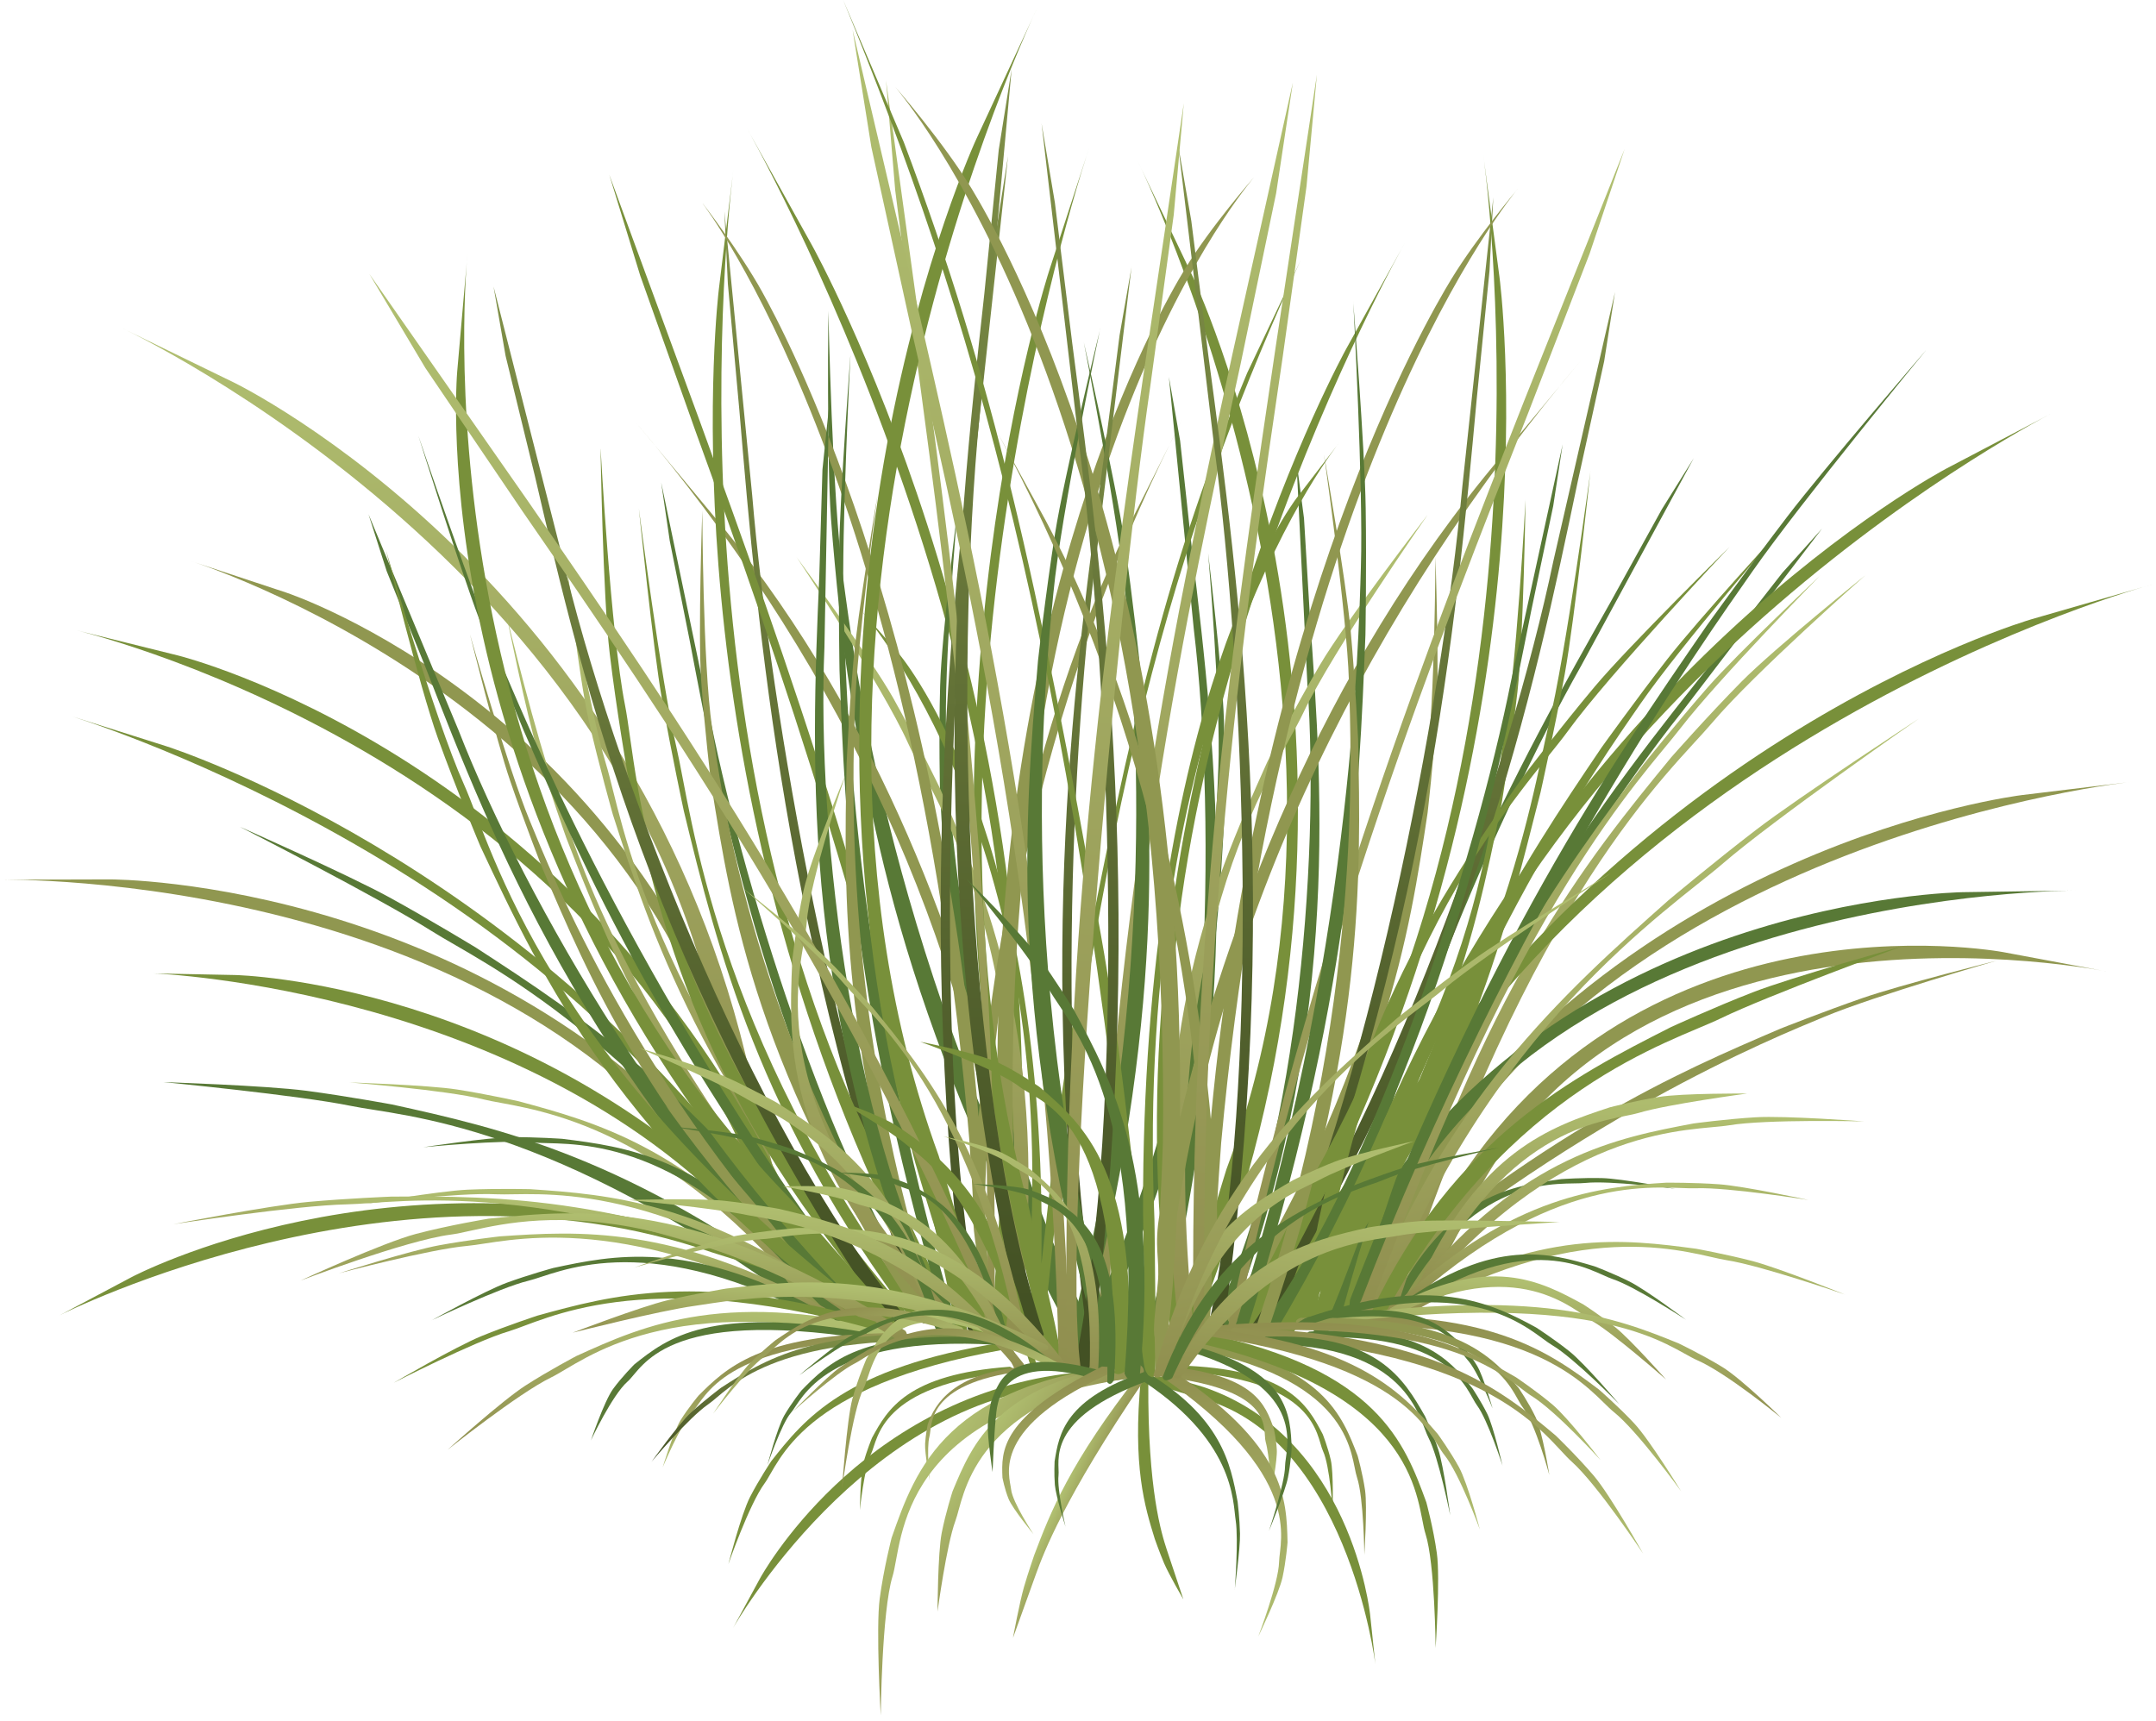
        <svg xmlns:rdf="http://www.w3.org/1999/02/22-rdf-syntax-ns#" xmlns="http://www.w3.org/2000/svg" xmlns:cc="http://creativecommons.org/ns#" xmlns:xlink="http://www.w3.org/1999/xlink" xmlns:dc="http://purl.org/dc/elements/1.1/" x="0px" y="0px" width="501" height="400" viewBox="0 0 501 400" xml:space="preserve">
            <title>Festuca spp. (Fescue)</title>
            <desc xmlns:ian_image_library="https://ian.umces.edu/media-library/">
                <ian_image_library:title>Festuca spp. (Fescue)</ian_image_library:title>
                <ian_image_library:descr>Illustration of Festuca spp. (Fescue)</ian_image_library:descr>
                <ian_image_library:scene>
                    <ian_image_library:contains>fescue, grass, perennial, graminoid, plant, vascular, Magnoliophyta, angiosperm, flowering, Liliopsida, Commelinidae, Cyperales, Poaceae, Festuca, sp.</ian_image_library:contains>
                    <ian_image_library:when>2010-03-01</ian_image_library:when>
                </ian_image_library:scene>
            </desc>
            
 <defs></defs>
 <path d="m274.99 371.74s-2.68-7.973-3.866-11.588c-1.187-3.643-4.433-13.744-4.286-38.747-.269-1.279-1.72-1.146-1.72-1.146-1.987 20.595.905 29.924 3.225 37.428 0 0 1.072 3.056 2.157 5.637 1.1 2.59 4.49 8.42 4.49 8.42z" fill="#78903A"/>
 <linearGradient id="ian_symbols_4884317cf5e7c3346d92b1c46a277387" y2="-1813" gradientUnits="userSpaceOnUse" x2="-1264.5" gradientTransform="matrix(-.3 .332 -.057 -.287 -230.05 249.26)" y1="-1789.3" x1="-1246.2">
  <stop stop-color="#B0BF70" offset="0"/>
  <stop stop-color="#908F4F" offset="1"/>
 </linearGradient>
 <path d="m235.4 380.66s3.673-10.255 5.361-14.891c1.703-4.659 6.478-17.566 24.837-44.553.723-1.547-.539-2.282-.539-2.282-16.617 21.1-21.106 32.955-24.725 42.48 0 0-1.373 3.958-2.38 7.413-1.01 3.46-2.56 11.83-2.56 11.83z" fill="url(#ian_symbols_4884317cf5e7c3346d92b1c46a277387)"/>
 <path d="m334.61 281.56c43.313-76.437 130.04-60.417 130.91-60.261l24.599 4.595c-.841-.146-116.2-23.972-151.08 60.363.034-.007-5.182 9.78-5.182 9.78-7.701 14.582-7.701 14.582-10.234 12.256-2.43-2.2 10.98-26.74 10.98-26.74z" fill="#909750"/>
 <path d="m37.893 251.5s31.459 3.042 43.641 5.534c12.202 2.51 46.327 3.5 104.84 46.595 3.862 1.2 4.117-1.407 4.117-1.407-43.702-33.244-74.558-40.046-99.375-45.513 0 0-10.482-1.939-19.889-3.185-9.398-1.24-33.333-2.02-33.333-2.02z" fill="#587936"/>
 <path d="m166.19 287.71c-75.956-22.358-135.04 8.827-135.63 9.129l-16.718 8.871c.573-.302 78.977-39.924 151.47-14.67-.024.007 9.441 2.964 9.441 2.964 14.053 4.419 14.053 4.419 14.758 2.672.68-1.63-23.32-8.96-23.32-8.96z" fill="#78903A"/>
 <path d="m247.52 319.31c-48.372 6.273-70.648 47.083-70.879 47.483l-6.291 11.584c.217-.394 30.341-53.241 77.739-56.341-.007.014 6.07-.647 6.07-.647 9.038-.95 9.038-.95 8.868-2.452-.14-1.41-15.51.38-15.51.38z" fill="#78903A"/>
 <path d="m279.61 322.36c34.315 11.561 38.71 52.428 38.761 52.831l1.228 11.598c-.047-.396-6.69-53.472-41.229-61.939 0 .011-4.348-1.322-4.348-1.322-6.48-1.953-6.48-1.953-5.904-3.337.53-1.32 11.49 2.17 11.49 2.17z" fill="#78903A"/>
 <path d="m464.08 223.25s-28.228 8.119-40.029 13.029c-11.835 4.924-58.688 23.593-111.15 69.126-3.842 1.956-1.207-1.757-1.207-1.757 47.887-41.379 77.905-54.225 102.04-64.571 0 0 10.126-4.005 19.092-7.118 8.96-3.1 31.26-8.71 31.26-8.71z" fill="#909750"/>
 <path d="m423.39 122.87l-32.597 42.658c-25.915 32.409-62.732 95.027-70.495 139.99-3.489 2.174-3.812-.631-3.812-.631 20.747-75.063 56.687-120.05 82.968-152.9l14.725-18.865 9.21-10.25z" fill="#587936"/>
 <path d="m389.21 276.28s-15.145-1.946-20.781-1.339c-5.622.634-24.694-3.097-42.003 26.597-1.661.556-1.661-.858-1.661-.858 12.595-23.09 26.716-25.05 38.056-26.631 0 0 4.91-.346 9.475-.233 4.56.12 16.91 2.46 16.91 2.46z" fill="#587936"/>
 <linearGradient id="ian_symbols_46b8c3a9360a40446594cc01dec8a028" y2="-440.06" gradientUnits="userSpaceOnUse" x2="-263.55" gradientTransform="matrix(.531 .848 -.848 .531 139.62 765.58)" y1="-542.28" x1="-409.27">
  <stop stop-color="#B0BF70" offset="0"/>
  <stop stop-color="#908F4F" offset="1"/>
 </linearGradient>
 <path d="m433.52 133.65s-25.874 22.789-35.573 34.244c-9.698 11.496-41.996 39.104-73.455 136.47-2.869 4.198-3.016-.675-3.016-.675 22.972-74.151 47.32-103.84 66.888-127.69 0 0 8.451-9.597 16.264-17.519 7.82-7.9 28.89-24.82 28.89-24.82z" fill="url(#ian_symbols_46b8c3a9360a40446594cc01dec8a028)"/>
 <linearGradient id="ian_symbols_3752709ba624bd24f12d7cca14f168ca" y2="427.88" gradientUnits="userSpaceOnUse" x2="-1425.5" gradientTransform="matrix(-.972 .087 .16 1.214 -1298.4 -48.913)" y1="389.5" x1="-1434.4">
  <stop stop-color="#B0BF70" offset="0"/>
  <stop stop-color="#908F4F" offset="1"/>
 </linearGradient>
 <path d="m103.98 336.98s16.447-13.113 24.047-16.813c7.623-3.68 26.922-21.313 81.438-8.126 2.659-.746 1.072-2.004 1.072-2.004-41.328-10.913-60.878-2.015-76.586 5.124 0 0-6.443 3.385-11.923 6.922-5.48 3.54-18.05 14.9-18.05 14.9z" fill="url(#ian_symbols_3752709ba624bd24f12d7cca14f168ca)"/>
 <linearGradient id="ian_symbols_13c15cb6edea47d4659e6e719aa49890" y2="1082.4" gradientUnits="userSpaceOnUse" x2="1568.8" gradientTransform="matrix(.841 -.943 .875 .57 -2168.8 1162.5)" y1="937.82" x1="1734">
  <stop stop-color="#B0BF70" offset="0"/>
  <stop stop-color="#908F4F" offset="1"/>
 </linearGradient>
 <path d="m174.54 250.74c-25.42-115.51-119.31-161.41-120.24-161.86l-26.632-12.959c.899.455 126.42 58.729 141.11 176.73-.031-.034 2.875 14.514 2.875 14.514 4.266 21.622 4.266 21.622 7.488 20.934 3.04-.63-4.61-37.35-4.61-37.35z" fill="url(#ian_symbols_13c15cb6edea47d4659e6e719aa49890)"/>
 <path d="m176.37 259.35c-28.784-94.6-109.1-121.36-109.89-121.63l-22.778-7.535c.77.265 107.93 33.43 128.06 131.54-.031-.023 3.357 11.938 3.357 11.938 4.982 17.763 4.982 17.763 7.586 16.762 2.45-.93-6.34-31.07-6.34-31.07z" fill="#909750"/>
 <path d="m237.04 276.63c6.355-120.82-47.802-218.62-48.341-219.6l-15.389-27.686c.532.946 73.551 128.9 59.43 245.6-.006-.055-1.017 14.992-1.017 14.992-1.516 22.311-1.516 22.311.807 23.605 2.2 1.24 4.51-36.91 4.51-36.91z" fill="#78903A"/>
 <path d="m222.54 118.14s-3.333 37.214-2.648 52.787 2.255 77.302 37.808 146.12c.723 5.04-3.015 1.611-3.015 1.611-32.203-62.798-34.437-102.34-36.241-134.14 0 0-.326-13.348.023-25.159.34-11.81 4.08-41.22 4.08-41.22z" fill="#587936"/>
 <path d="m192.49 72.259s.902 43.624 3.412 61.909c2.482 18.319 11.177 90.853 55.14 172.75 1.309 5.941-2.872 1.818-2.872 1.818-39.88-74.749-46.693-121.24-52.193-158.64 0 0-1.852-15.691-2.876-29.55-1.01-13.86-.61-48.291-.61-48.291z" fill="#587936"/>
 <path d="m286.93 369.46s.898-11.655.217-16.044c-.698-4.392-.034-19.041-23.382-33.616-.488-1.306 2.027-1.244 2.027-1.244 18.129 10.661 20.167 21.683 21.809 30.537 0 0 .465 3.822.546 7.349.07 3.53-1.23 13.01-1.23 13.01z" fill="#587936"/>
 <path d="m312.55 277.65c60.424-104.92 158.63-133.46 159.61-133.75l27.841-8.034c-.949.285-131.23 35.536-182.97 144.5.038-.026-7.314 13.236-7.314 13.236-10.875 19.72-10.875 19.72-13.497 18.563-2.49-1.09 16.33-34.52 16.33-34.52z" fill="#78903A"/>
 <path d="m180.48 272.61c-49.69-97.87-138.19-120.02-139.07-120.25l-25.091-6.226c.851.227 118.4 27.099 159.89 129.33-.034-.021 5.989 12.364 5.989 12.364 8.892 18.414 8.892 18.414 11.367 17.159 2.35-1.17-13.09-32.37-13.09-32.37z" fill="#78903A"/>
 <path d="m177.57 284.53c-55.531-56.446-122.32-57.895-122.99-57.915l-18.923-.373c.644.023 88.424 3.479 139.52 60.769-.027-.007 6.81 7.176 6.81 7.176 10.133 10.689 10.133 10.689 11.601 9.502 1.4-1.11-16.02-19.17-16.02-19.17z" fill="#78903A"/>
 <path d="m178.3 278.78c-58.11-79.4-139.01-105.13-139.81-105.39l-22.924-7.253c.78.261 107.85 32.491 159.43 114.39-.034-.02 7.084 10.008 7.084 10.008 10.54 14.894 10.54 14.894 12.52 14.186 1.88-.67-16.3-25.95-16.3-25.95z" fill="#78903A"/>
 <path d="m324.68 278.31c52.631-82.154 144.25-93.399 145.17-93.518l25.97-3.14c-.875.119-122.55 12.792-166.78 99.602.037-.021-6.345 10.407-6.345 10.407-9.438 15.501-9.438 15.501-11.971 14.151-2.42-1.27 13.95-27.5 13.95-27.5z" fill="#909750"/>
 <path d="m316.94 284.03c45.35-75.104 138.19-76.65 139.1-76.667l26.322-.386c-.889.02-124.4-.146-160.65 80.391.037-.014-5.416 9.546-5.416 9.546-8.047 14.227-8.047 14.227-10.787 12.64-2.59-1.49 11.44-25.52 11.44-25.52z" fill="#587936"/>
 <path d="m175.16 278.82c-58.674-74.484-148.74-74.423-149.63-74.43l-25.53.07c.868.007 120.24-2.302 171.2 77.783-.038-.014 7.121 9.475 7.121 9.475 10.594 14.114 10.594 14.114 12.927 12.477 2.22-1.54-16.09-25.38-16.09-25.38z" fill="#909750"/>
 <linearGradient id="ian_symbols_2fd0147f69cf2ac4cd6ad7cbaaf88ec8" y2="491.91" gradientUnits="userSpaceOnUse" x2="-1422.1" gradientTransform="matrix(-1.271 .281 -.248 1.267 -1306.1 62.641)" y1="413.39" x1="-1410.7">
  <stop stop-color="#B0BF70" offset="0"/>
  <stop stop-color="#908F4F" offset="1"/>
 </linearGradient>
 <path d="m445.78 167.11s-33.64 23.369-45.55 33.691c-11.924 10.343-54.869 38.242-79.404 104.13-3.337 3.49-3.957 1.75-3.957 1.75 17.206-49.755 46.92-76.179 70.808-97.414 0 0 10.472-8.79 20.4-16.403 9.92-7.62 37.7-25.76 37.7-25.76z" fill="url(#ian_symbols_2fd0147f69cf2ac4cd6ad7cbaaf88ec8)"/>
 <linearGradient id="ian_symbols_53d696895bd73e0449923c73ead16233" y2="301.41" gradientUnits="userSpaceOnUse" x2="-1609.7" gradientTransform="matrix(-1 0 0 1 -1243.3 0)" y1="252.23" x1="-1612.3">
  <stop stop-color="#B0BF70" offset="0"/>
  <stop stop-color="#908F4F" offset="1"/>
 </linearGradient>
 <path d="m405.93 254.17s-18.306 2.452-25.054 4.47c-6.735 2.024-30.365 1.994-49.233 40.548-1.967 1.059-2.031-.675-2.031-.675 14.009-31.09 30.903-36.661 44.462-41.142 0 0 5.9-1.532 11.394-2.414 5.48-.89 20.46-.80 20.46-.80z" fill="url(#ian_symbols_53d696895bd73e0449923c73ead16233)"/>
 <linearGradient id="ian_symbols_9555b66122c908740168aabe28156b4a" y2="302.26" gradientUnits="userSpaceOnUse" x2="-1623.3" gradientTransform="matrix(-1 0 0 1 -1243.3 0)" y1="257.86" x1="-1625.6">
  <stop stop-color="#B0BF70" offset="0"/>
  <stop stop-color="#908F4F" offset="1"/>
 </linearGradient>
 <path d="m433.13 260.64s-22.572-.55-31.287.896c-8.722 1.461-36.862-.797-70.285 37.869-2.652.885-2.316-.858-2.316-.858 24.685-29.957 46.625-34.095 64.266-37.425 0 0 7.563-1.031 14.48-1.444 6.9-.41 25.14.96 25.14.96z" fill="url(#ian_symbols_9555b66122c908740168aabe28156b4a)"/>
 <path d="m393.58 106.5l-26.133 48.192c-20.801 36.821-49.985 105.29-55.469 150.66-2.853 2.828-3.164.166-3.164.166 15.6-77.318 44.451-128.43 65.544-165.77l11.809-21.378 7.41-11.87z" fill="#587936"/>
 <linearGradient id="ian_symbols_013de952a5da0b74490211e2d8ff467c" y2="306.84" gradientUnits="userSpaceOnUse" x2="-1591.2" gradientTransform="matrix(-1 0 0 1 -1243.3 0)" y1="345.03" x1="-1589.8">
  <stop stop-color="#B0BF70" offset="0"/>
  <stop stop-color="#908F4F" offset="1"/>
 </linearGradient>
 <path d="m390.62 346.57s-10.072-13.947-15.579-18.362c-5.521-4.392-16.549-22.731-70.31-19.95-2.112-1.079-.251-1.913-.251-1.913 41.091-2.89 55.477 7.915 67.04 16.586 0 0 4.564 3.958 8.221 7.885 3.66 3.92 10.88 15.75 10.88 15.75z" fill="url(#ian_symbols_013de952a5da0b74490211e2d8ff467c)"/>
 <path d="m349.16 340.67s-3.418-10.631-5.928-14.012c-2.516-3.378-5.622-17.319-39.249-15.732-1.085-.83.237-1.44.237-1.44 25.841-1.791 32.542 6.49 37.906 13.154 0 0 2.021 3.021 3.5 6.025 1.45 3.01 3.53 12.01 3.53 12.01z" fill="#587936"/>
 <path d="m317.04 361.47s-.136-13.436-1.712-18.109c-1.584-4.666-.319-21.906-36.842-29.557-.892-1.289.729-1.625.729-1.625 28.262 5.209 32.681 16.824 36.262 26.156 0 0 1.159 4.124 1.735 8.058.55 3.93-.18 15.07-.18 15.07z" fill="#909750"/>
 <path d="m271.62 87.601l5.775 58.515c5.398 45.082 3.896 124.82-14.026 171.61 1.95 4.025 3.768 1.55 3.768 1.55 22.925-82.479 15.406-145.08 9.933-190.79l-2.842-26.064-2.61-14.829z" fill="#587936"/>
 <path d="m250.32 232.36c-3.73 19.411-5.958 40.104-8.315 61.448.017-2.286.038-10.422.038-10.422-.804-94.209-33.166-131.49-33.501-131.87l-9.197-10.523c.326.373 43.854 47.68 40.345 143.99-.031-.048-.021 11.842-.021 11.842-.047 17.631-.047 17.631 1.238 17.061 1.228-.519 1.347-1.543 2.34-11.465 12.47-123.65 33.081-185.08 58.949-241.86l-12.378 26.108c-18.24 43.762-26.95 79.972-39.49 145.69z" fill="#78903A"/>
 <path d="m414.76 122.03s-24.504 28.401-33.511 41.474c-9.034 13.086-45.489 64.287-66.321 140.82-2.632 4.537-2.757-.417-2.757-.417 19.156-69.712 41.792-103.22 59.982-130.16 0 0 7.908-11.039 15.247-20.493 7.34-9.41 27.36-31.22 27.36-31.22z" fill="#78903A"/>
 <path d="m289.8 273.52c32.478-114.03-12.351-208.61-12.784-209.55l-12.754-26.777c.443.912 61.668 124.72 20.727 234.58-.007-.051-4.3 14.148-4.3 14.148-6.417 21.045-6.417 21.045-3.9 22.357 2.38 1.25 13-34.76 13-34.76z" fill="#78903A"/>
 <path d="m354.5 116.05s-2.096 40.219-5.087 56.036c-2.978 15.789-3.547 65.666-58.358 132.31-1.509 4.866.848 3.979.848 3.979 42.318-49.454 50.464-89.405 57.016-121.49 0 0 2.293-13.693 3.696-26.085 1.41-12.42 1.88-44.75 1.88-44.75z" fill="#78903A"/>
 <linearGradient id="ian_symbols_718eab03707b0874558eb9cd16bd435a" y2="311.92" gradientUnits="userSpaceOnUse" x2="1663" gradientTransform="matrix(1 0 0 1 -1456.5 0)" y1="131.06" x1="1672.4">
  <stop stop-color="#B0BF70" offset="0"/>
  <stop stop-color="#908F4F" offset="1"/>
 </linearGradient>
 <path d="m185.09 129.45s19.869 29.839 25.901 43.227c6.016 13.412 32.355 48.823 22.599 137.97 1.38 4.589 2.828 2.144 2.828 2.144 8.617-67.427-6.077-101.74-17.885-129.34 0 0-5.453-11.377-10.95-21.167-5.52-9.78-22.5-32.83-22.5-32.83z" fill="url(#ian_symbols_718eab03707b0874558eb9cd16bd435a)"/>
 <path d="m301.25 106.95l2.57 52.455c2.946 40.585-2.591 110.36-22.354 148.29 1.682 3.876 3.577 2.035 3.577 2.035 26.431-68.397 22.368-124.72 19.384-165.87l-1.41-23.399-1.77-13.5z" fill="#587936"/>
 <path d="m291.32 41.294c-.455.743-57.932 66.134-55.979 220.38.19 5.815.434 10.089.658 14.538 1.282 7.165-.085 9.76.42 14.693.627 6.447 1.01 9.801.647 11.408l-.142 7.006c-.566-.22-1.967-.647-3.283-13.951-.434-4.378-.844-10.841-1.217-18.468-10.19-65.148-39.738-125.71-84.979-179.08l17.119 20.578c38.124 44.97 57.792 99.056 67.206 138.02-1.2-116.98 37.686-184.17 43.563-193.87 5.87-9.705 15.98-21.256 15.98-21.256z" fill="#909750"/>
 <linearGradient id="ian_symbols_3a5ea27e883ac7d4111a91882d230c81" y2="282.42" gradientUnits="userSpaceOnUse" x2="1726.2" gradientTransform="matrix(1 .001 .001 1.051 -1456 14.792)" y1="1.527" x1="1740.9">
  <stop stop-color="#B0BF70" offset="0"/>
  <stop stop-color="#908F4F" offset="1"/>
 </linearGradient>
 <path d="m296.54 44.926l-8.268 39.728c-12.267 56.351-29.036 133.56-30.649 226.68l-2.31 1.394c1.641-95.027 18.647-173.32 31.076-230.44l14.04-63.096-3.89 25.742z" fill="url(#ian_symbols_3a5ea27e883ac7d4111a91882d230c81)"/>
 <path d="m251.82 79.418s8.224 41.796 9.784 59.593c1.594 17.807 8.878 88.214-13.182 171.95.075 5.843 2.92 1.37 2.92 1.37 19.926-76.382 16.356-121.66 13.497-158.09 0 0-1.601-15.223-3.564-28.601-1.96-13.36-9.46-46.222-9.46-46.222z" fill="#587936"/>
 <path d="m280.74 128.6s2.994 35.085 2.374 49.749c-.617 14.68-2.021 72.852-34.034 137.72-.638 4.748 2.723 1.52 2.723 1.52 28.998-59.189 30.995-96.445 32.626-126.42 0 0 .278-12.585-.017-23.714-.31-11.13-3.67-38.86-3.67-38.86z" fill="#587936"/>
 <path d="m333.56 129.31s-.109 33.521-2.019 47.388c-1.905 13.887-8.468 68.986-46.123 128.1-1.064 4.474 2.571 1.665 2.571 1.665 34.169-53.983 39.466-89.194 43.745-117.5 0 0 1.377-11.923 2.069-22.51.68-10.57-.25-37.14-.25-37.14z" fill="#909750"/>
 <linearGradient id="ian_symbols_d8fd52371e8b78c4ade7f5374292918c" y2="50.128" gradientUnits="userSpaceOnUse" x2="-1440" gradientTransform="matrix(-1 0 0 1 -1243.3 0)" y1="306.68" x1="-1431.1">
  <stop stop-color="#435124" offset=".034"/>
  <stop stop-color="#809048" offset="1"/>
 </linearGradient>
 <path d="m168.33 49.135l6.457 65.931c4.296 50.911 19.926 139.64 41.542 189.7-.692 4.714-2.462 2.177-2.462 2.177-31.765-89.266-37.707-159.96-42.057-211.58l-2.672-29.398-.81-16.837z" fill="url(#ian_symbols_d8fd52371e8b78c4ade7f5374292918c)"/>
 <path d="m202.96 275.18c-48.012-107.03-36.048-206.92-35.922-207.92l3.438-28.292c-.115.967-17.647 132.13 35.577 233.75-.013-.055 6.148 13.229 6.148 13.229 9.176 19.699 9.176 19.699 7.633 21.378-1.45 1.59-16.88-32.15-16.88-32.15z" fill="#78903A"/>
 <path d="m148.44 118.09s5.138 40.009 8.756 55.639c3.632 15.613 8.505 65.311 54.947 129.13 1.563 4.795-.258 4.015-.258 4.015-35.675-47.293-45.279-86.726-52.987-118.41 0 0-2.913-13.538-5.056-25.831-2.15-12.32-5.4-44.55-5.4-44.55z" fill="#78903A"/>
 <linearGradient id="ian_symbols_7f3035f05985186431ad3ecb4142d850" y2="303.52" gradientUnits="userSpaceOnUse" x2="1610.6" gradientTransform="matrix(1 0 0 1 -1456.5 0)" y1="145.33" x1="1618.9">
  <stop stop-color="#B0BF70" offset="0"/>
  <stop stop-color="#908F4F" offset="1"/>
 </linearGradient>
 <path d="m117.69 142.98s6.962 28.896 11.584 41.267c4.653 12.388 12.313 46.774 69.01 118.52 1.923 4.094-1.065 2.873-1.065 2.873-43.508-54.008-55.764-85.536-65.619-110.87 0 0-3.758-10.567-6.569-19.849-2.8-9.26-7.34-31.94-7.34-31.94z" fill="url(#ian_symbols_7f3035f05985186431ad3ecb4142d850)"/>
 <path d="m153.65 112.17l10.747 51.621c7.63 40.121 28.343 107.14 51.569 140.5-.278 4.083-2.085 2.638-2.085 2.638-35.289-61.837-45.91-117.51-53.642-158.19l-4.612-23.07-1.98-13.5z" fill="#587936"/>
 <path d="m163.29 47.293c.414.722 48.999 63.445 61.963 217.69.403 5.815.627 10.108.878 14.558-.278 7.227.977 9.764 1.062 14.708.136 6.48-1.085 8.491-.658 10.075 0 0 1 7.393 1.913 7.199.916-.183 1.482.431 1.224-12.934-.088-4.398-.387-10.872-.831-18.516 1.434-65.579 17.6-127.47 46.031-182.89l-10.709 21.341c-23.976 46.699-33.44 101.67-36.757 141.03-10.055-116.97-45.076-182.35-50.325-191.77-5.22-9.408-13.77-20.487-13.77-20.487z" fill="#909750"/>
 <path d="m148.84 64.242l12.859 36.194c18.624 51.292 43.407 122 60.597 209l2.648.58c-17.546-88.788-43.404-160.04-62.292-212.03l-21.073-57.378 7.25 23.63z" fill="#78903A"/>
 <path d="m197.62 82.68s-2.123 40.85-1.594 58.155c.495 17.319 1.78 85.841 25.976 165.99.499 5.653-2.024 1.455-2.024 1.455-21.934-73.114-23.575-117.13-24.898-152.55 0 0-.261-14.816-.082-27.858.19-13.03 2.61-45.19 2.61-45.19z" fill="#587936"/>
 <path d="m203.86 115.37s-4.768 34.831-5.212 49.531c-.447 14.731-3.069 72.998 19.109 140.49.214 4.822-2.343 1.309-2.343 1.309-20.062-61.58-19.299-99.008-18.689-129.09 0 0 .587-12.602 1.563-23.704.97-11.11 5.57-38.54 5.57-38.54z" fill="#909750"/>
 <linearGradient id="ian_symbols_962fe047f0ce1fa4199ec4fa1d66ca6d" y2="66.558" gradientUnits="userSpaceOnUse" x2="-1579.7" gradientTransform="matrix(-1 0 0 1 -1243.3 0)" y1="311.58" x1="-1571.1">
  <stop stop-color="#435124" offset=".034"/>
  <stop stop-color="#809048" offset="1"/>
 </linearGradient>
 <path d="m375.28 67.915l-14.317 62.475c-10.105 48.331-38.656 131.56-71.893 176.98.522 4.612 3.119 2.391 3.119 2.391 50.189-81.798 64.202-148.9 74.45-197.9l6.124-27.872 2.52-16.073z" fill="url(#ian_symbols_962fe047f0ce1fa4199ec4fa1d66ca6d)"/>
 <path d="m317.01 271.38c45.533-115.17 134.39-162 135.27-162.47l25.189-13.222c-.848.465-119 60.014-155.98 177.52.034-.031-5.453 14.47-5.453 14.47-8.108 21.551-8.108 21.551-10.683 20.906-2.46-.60 11.65-37.21 11.65-37.21z" fill="#78903A"/>
 <path d="m401.89 127.14s-27.916 29.496-37.514 42.729c-9.569 13.226-45.506 48.246-58.612 136.01-2.574 4.53-3.442 2.123-3.442 2.123 8.664-66.372 32.478-100.25 51.61-127.48 0 0 8.484-11.228 16.603-20.89 8.13-9.68 31.35-32.49 31.35-32.49z" fill="#78903A"/>
 <linearGradient id="ian_symbols_94f1be22d23d74a459a3c042a5a1a82b" y2="35.98" gradientUnits="userSpaceOnUse" x2="-1474" gradientTransform="matrix(-1 0 0 1 -1243.3 0)" y1="309.47" x1="-1464.5">
  <stop stop-color="#435124" offset=".034"/>
  <stop stop-color="#809048" offset="1"/>
 </linearGradient>
 <path d="m234.26 36.103l-7.515 68.966c-6.49 53.16-9.756 147 .99 201.81-1.685 4.761-2.889 1.885-2.889 1.885-12.503-96.753-3.479-170.56 3.106-224.44l3.544-30.717 2.77-17.5z" fill="url(#ian_symbols_94f1be22d23d74a459a3c042a5a1a82b)"/>
 <path d="m235.46 282.56c-24.772-117.46 8.054-218.76 8.38-219.77l9.335-28.689c-.318.974-45.201 133.74-14.141 246.36.01-.058 3.269 14.563 3.269 14.563 4.887 21.655 4.887 21.655 3.025 23.158-1.77 1.44-9.88-35.62-9.88-35.62z" fill="#78903A"/>
 <path d="m55.778 192.19s32.423 16.552 44.509 24.196c12.1 7.661 48.086 23.45 95.152 89.32 3.687 2.804 4.873.471 4.873.471-34.77-50.179-65.215-69.997-89.706-85.921 0 0-10.469-6.382-20.049-11.649-9.56-5.26-34.773-16.42-34.773-16.42z" fill="#587936"/>
 <linearGradient id="ian_symbols_6b5c4485233937944d67be1061eca50f" y2="304.67" gradientUnits="userSpaceOnUse" x2="1622.4" gradientTransform="matrix(1 0 0 1 -1456.5 0)" y1="134.33" x1="1631.3">
  <stop stop-color="#B0BF70" offset="0"/>
  <stop stop-color="#908F4F" offset="1"/>
 </linearGradient>
 <path d="m131.68 132.07s5.042 32.063 9.149 45.54c4.131 13.497 8.346 52.427 67.61 126.24 1.834 4.395-.536 2.753-.536 2.753-45.611-55.438-56.633-89.727-65.494-117.29 0 0-3.269-11.547-5.579-21.754-2.31-10.2-5.15-35.49-5.15-35.49z" fill="url(#ian_symbols_6b5c4485233937944d67be1061eca50f)"/>
 <linearGradient id="ian_symbols_19b4229612bf5854019f9b96c0ad1911" y2="309.19" gradientUnits="userSpaceOnUse" x2="1667.3" gradientTransform="matrix(1 0 0 1 -1456.5 0)" y1="19.748" x1="1682.5">
  <stop stop-color="#B0BF70" offset="0"/>
  <stop stop-color="#908F4F" offset="1"/>
 </linearGradient>
 <path d="m208.03 44.262l5.022 39.402c7.495 55.914 17.743 132.5 16.281 225.24l1.682 1.339c1.496-94.637-8.901-172.3-16.504-228.97l-8.624-62.581 2.14 25.573z" fill="url(#ian_symbols_19b4229612bf5854019f9b96c0ad1911)"/>
 <linearGradient id="ian_symbols_687e3007756782648920107ad7eb1fdd" y2="61.746" gradientUnits="userSpaceOnUse" x2="-1501.6" gradientTransform="matrix(-1 0 0 1 -1243.3 0)" y1="312.37" x1="-1492.8">
  <stop stop-color="#435124" offset=".034"/>
  <stop stop-color="#809048" offset="1"/>
 </linearGradient>
 <path d="m262.96 61.909l-7.691 63.181c-6.623 48.694-10.133 134.67.475 184.91-1.686 4.374-2.896 1.726-2.896 1.726-12.256-88.672-3.039-156.28 3.693-205.66l3.619-28.133 2.81-16.028z" fill="url(#ian_symbols_687e3007756782648920107ad7eb1fdd)"/>
 <path d="m269.3 279.7c-5.714-109.25 43.033-197.71 43.509-198.59l13.859-25.043c-.485.858-66.209 116.58-53.496 222.12.011-.054.909 13.565.909 13.565 1.373 20.177 1.373 20.177-.712 21.344-1.98 1.11-4.07-33.4-4.07-33.4z" fill="#78903A"/>
 <path d="m97.208 101.24s13.001 38.432 19.865 54.408c6.874 15.993 33.301 79.414 85.976 148.64 2.564 5.154-1.407 1.794-1.407 1.794-47.917-63.181-65.684-103.74-79.994-136.38 0 0-5.687-13.717-10.316-25.875-4.61-12.15-14.122-42.58-14.122-42.58z" fill="#587936"/>
 <path d="m109.24 147.54s8.667 30.612 13.775 42.997c5.117 12.418 24.569 61.797 70.404 110.35 1.998 3.934-1.686 1.893-1.686 1.893-41.653-44.363-54.991-75.772-65.714-101.01 0 0-4.188-10.692-7.464-20.266-3.27-9.55-9.32-33.96-9.32-33.96z" fill="#909750"/>
 <path d="m137.28 334.85s4.964-10.591 8.529-13.725c3.604-3.119 8.203-17.24 55.354-9.946 1.536-.685-.278-1.543-.278-1.543-36.255-6.223-45.777 1.37-53.448 7.451 0 0-2.872 2.852-4.988 5.751-2.09 2.91-5.16 12.02-5.16 12.02z" fill="#587936"/>
 <linearGradient id="ian_symbols_3a4ca3d581852554fdf62217b02ff205" y2="313.95" gradientUnits="userSpaceOnUse" x2="-1420.8" gradientTransform="matrix(-1 0 0 1 -1243.3 0)" y1="332.76" x1="-1426.2">
  <stop stop-color="#B0BF70" offset="0"/>
  <stop stop-color="#908F4F" offset="1"/>
 </linearGradient>
 <path d="m153.99 341.05s4.029-9.764 6.993-12.979c2.984-3.201 6.667-15.915 46.347-16.936 1.292-.827-.271-1.278-.271-1.278-30.507.274-38.405 8.189-44.76 14.538 0 0-2.391 2.858-4.127 5.656-1.72 2.79-4.18 11-4.18 11z" fill="url(#ian_symbols_3a4ca3d581852554fdf62217b02ff205)"/>
 <path d="m169.26 363.52s4.833-13.881 8.393-18.729c3.571-4.847 7.997-22.633 55.544-31.094 1.553-1.34-.312-1.662-.312-1.662-36.563 5.81-46.035 17.882-53.662 27.563 0 0-2.855 4.287-4.944 8.353-2.07 4.08-5.02 15.57-5.02 15.57z" fill="#78903A"/>
 <path d="m199.8 351.04s1.007-9.854 2.625-13.164c1.645-3.31 1.706-16.047 32.718-18.964.831-.882-.499-1.248-.499-1.248-23.959 1.74-28.412 9.939-32.006 16.516 0 0-1.238 2.943-1.98 5.785-.73 2.82-.85 11.06-.85 11.06z" fill="#78903A"/>
 <linearGradient id="ian_symbols_52cfa3b11f831e94153b097ce8d5f72c" y2="320.76" gradientUnits="userSpaceOnUse" x2="-1467.1" gradientTransform="matrix(-1 0 0 1 -1243.3 0)" y1="340.21" x1="-1472.7">
  <stop stop-color="#B0BF70" offset="0"/>
  <stop stop-color="#908F4F" offset="1"/>
 </linearGradient>
 <path d="m216.01 344.06s-.732-7.565-.037-10.146c.726-2.566-1.129-12.33 21.571-15.219.481-.682-.56-.943-.56-.943-15.122 1.57-19.727 8.251-21.409 13.327 0 0-.478 2.282-.604 4.477-.11 2.19 1.04 8.5 1.04 8.5z" fill="url(#ian_symbols_52cfa3b11f831e94153b097ce8d5f72c)"/>
 <linearGradient id="ian_symbols_69a59d8e304b689489336bcce315a744" y2="309.09" gradientUnits="userSpaceOnUse" x2="-1432.1" gradientTransform="matrix(-1 0 0 1 -1243.3 0)" y1="341.09" x1="-1431">
  <stop stop-color="#435124" offset=".034"/>
  <stop stop-color="#809048" offset="1"/>
 </linearGradient>
 <path d="m151.34 339.82s8.56-10.204 13.232-13.433c4.697-3.204 14.05-16.613 59.711-14.585 1.797-.794.204-1.397.204-1.397-34.881-2.112-47.1 5.785-56.927 12.134 0 0-3.876 2.893-6.989 5.765-3.09 2.87-9.22 11.52-9.22 11.52z" fill="url(#ian_symbols_69a59d8e304b689489336bcce315a744)"/>
 <path d="m178.27 340.7s3.351-9.858 5.504-12.307c2.564-2.916 7.606-18.207 47.622-15.84 1.275-.787-.305-1.414-.305-1.414-30.771-2.392-38.568 5.595-44.828 12.011 0 0-2.343 2.931-4.022 5.84-1.66 2.92-3.96 11.71-3.96 11.71z" fill="#587936"/>
 <path d="m85.62 119.5l20.961 50.294c15.233 39.174 52.488 103.63 90.259 134.08-.007 4.127-2.835 2.902-2.835 2.902-58.474-57.449-79.624-111.8-95.058-151.52l-9.091-22.507-4.231-13.24z" fill="#587936"/>
 <linearGradient id="ian_symbols_60394ab6a777d8f4cd6092a8d886a70c" y2="294.53" gradientUnits="userSpaceOnUse" x2="-1375.5" gradientTransform="matrix(-1 0 0 1 -1243.3 0)" y1="254.27" x1="-1377.6">
  <stop stop-color="#B0BF70" offset="0"/>
  <stop stop-color="#908F4F" offset="1"/>
 </linearGradient>
 <path d="m81.191 251.58s22.439 1.757 31.138 3.937c8.708 2.191 36.645 2.957 70.834 41.39 2.666 1.075 2.282-.546 2.282-.546-25.274-29.649-47.198-35.601-64.826-40.379 0 0-7.555-1.688-14.439-2.76-6.86-1.06-24.979-1.64-24.979-1.64z" fill="url(#ian_symbols_60394ab6a777d8f4cd6092a8d886a70c)"/>
 <path d="m98.432 266.64s18.336-1.82 25.491-1.099c7.138.743 29.93-2.886 58.752 28.507 2.184.597 1.848-.882 1.848-.882-21.344-24.393-39.368-26.658-53.845-28.479 0 0-6.189-.434-11.822-.38-5.65.06-20.428 2.33-20.428 2.33z" fill="#587936"/>
 <linearGradient id="ian_symbols_d2177905324da07409085f6b80f11324" y2="301.79" gradientUnits="userSpaceOnUse" x2="-1383.9" gradientTransform="matrix(-1 0 0 1 -1243.3 0)" y1="277.37" x1="-1385.2">
  <stop stop-color="#B0BF70" offset="0"/>
  <stop stop-color="#908F4F" offset="1"/>
 </linearGradient>
 <path d="m84.6 279.82s21.757-2.689 30.68-2.248c8.932.44 35.549-4.317 80.336 27.031 2.862.532 1.98-1.001 1.98-1.001-33.515-24.402-56.158-25.959-74.354-27.214 0 0-7.671-.184-14.514.115-6.86.31-24.14 3.32-24.14 3.32z" fill="url(#ian_symbols_d2177905324da07409085f6b80f11324)"/>
 <linearGradient id="ian_symbols_ba819f287198f6a4b9b666f72ec1cc9e" y2="296.89" gradientUnits="userSpaceOnUse" x2="-1361.6" gradientTransform="matrix(-1 0 0 1 -1243.3 0)" y1="278.79" x1="-1362.5">
  <stop stop-color="#B0BF70" offset="0"/>
  <stop stop-color="#908F4F" offset="1"/>
 </linearGradient>
 <path d="m40.358 284.52s28.303-4.361 40.287-4.605c11.991-.241 46.262-7.054 113.37 20.937 3.94.319 2.391-1.149 2.391-1.149-50.451-21.896-80.947-21.73-105.46-21.585 0 0-10.245.404-19.282 1.231-9.04.83-31.31 5.17-31.31 5.17z" fill="url(#ian_symbols_ba819f287198f6a4b9b666f72ec1cc9e)"/>
 <linearGradient id="ian_symbols_d4a38b908522ebd4c1b002ae75ff75fa" y2="302.38" gradientUnits="userSpaceOnUse" x2="-1378.5" gradientTransform="matrix(-1 0 0 1 -1243.3 0)" y1="286.82" x1="-1379.3">
  <stop stop-color="#B0BF70" offset="0"/>
  <stop stop-color="#908F4F" offset="1"/>
 </linearGradient>
 <path d="m78.797 295.93s20.981-5.572 29.74-6.352c8.783-.757 34.281-9.011 81.381 15.667 2.855.139 1.824-1.241 1.824-1.241-35.339-19.397-57.633-17.871-75.545-16.65 0 0-7.518.851-14.178 2.082-6.65 1.21-23.223 6.49-23.223 6.49z" fill="url(#ian_symbols_d4a38b908522ebd4c1b002ae75ff75fa)"/>
 <path d="m100.29 306.87s15.752-7.569 22.5-9.197c6.755-1.614 25.77-12.282 65.039 7.579 2.231-.139 1.289-1.41 1.289-1.41-29.561-15.772-46.768-12.083-60.593-9.126 0 0-5.758 1.58-10.825 3.442-5.06 1.87-17.41 8.72-17.41 8.72z" fill="#587936"/>
 <linearGradient id="ian_symbols_0c37badc1655d284399209c89ddfbd6c" y2="16.026" gradientUnits="userSpaceOnUse" x2="-1483.1" gradientTransform="matrix(-1 0 0 1 -1243.3 0)" y1="312.74" x1="-1472.7">
  <stop stop-color="#435124" offset=".034"/>
  <stop stop-color="#809048" offset="1"/>
 </linearGradient>
 <path d="m235.1 15.861l-6.867 74.887c-6.324 57.701-5.263 159.67 14.314 219.39-2.198 5.165-4.208 2.012-4.208 2.012-24.84-105.32-16.04-185.45-9.6-243.95l3.34-33.355 3.03-18.984z" fill="url(#ian_symbols_0c37badc1655d284399209c89ddfbd6c)"/>
 <path d="m255.79 217.09c4.372 24.487 7.105 50.589 9.994 77.512-.051-2.89-.169-13.131-.169-13.131-.282-118.65 35.271-165.18 35.641-165.65l10.092-13.137c-.353.464-48.185 59.478-43.084 180.82.023-.054.169 14.915.169 14.915.251 22.205.251 22.205-1.17 21.482-1.373-.682-1.525-1.97-2.753-14.48-15.41-155.9-39.11-233.55-68.58-305.42l14.097 33.057c20.84 55.371 30.98 101.08 45.76 184.03z" fill="#78903A"/>
 <path d="m212.77 270.58c-36.08-129.79 13.72-237.45 14.21-238.51l14.165-30.49c-.488 1.051-68.511 141.96-23.026 267.01 0-.058 4.768 16.104 4.768 16.104 7.131 23.951 7.131 23.951 4.354 25.447-2.65 1.42-14.46-39.56-14.46-39.56z" fill="#78903A"/>
 <path d="m139.57 104.36s2.333 42.678 5.656 59.467c3.313 16.763 3.94 69.675 64.829 140.39 1.678 5.168-.933 4.215-.933 4.215-47.001-52.472-56.063-94.857-63.344-128.9 0 0-2.537-14.528-4.103-27.686-1.58-13.18-2.12-47.49-2.12-47.49z" fill="#78903A"/>
 <linearGradient id="ian_symbols_1c930e79f2b63df4f5aad2646052b753" y2="316.04" gradientUnits="userSpaceOnUse" x2="-1538.6" gradientTransform="matrix(-1 0 0 1 -1243.3 0)" y1="118.42" x1="-1548.9">
  <stop stop-color="#B0BF70" offset="0"/>
  <stop stop-color="#908F4F" offset="1"/>
 </linearGradient>
 <path d="m331.66 119.79s-22.08 31.643-28.791 45.862c-6.688 14.243-35.937 51.807-25.095 146.39-1.536 4.873-3.144 2.278-3.144 2.278-9.58-71.54 6.752-107.96 19.858-137.23 0 0 6.061-12.072 12.175-22.459 6.11-10.39 24.98-34.84 24.98-34.84z" fill="url(#ian_symbols_1c930e79f2b63df4f5aad2646052b753)"/>
 <path d="m192.62 94.763l-1.041 55.704c-1.869 43.142 6.704 116.96 29.968 156.54-1.736 4.16-3.92 2.265-3.92 2.265-31.704-71.658-29.147-131.52-27.248-175.26l.739-24.868 1.5-14.387z" fill="#587936"/>
 <path d="m208.04 20.201c.512.838 64.375 73.68 62.188 245.48-.211 6.471-.465 11.238-.716 16.183-1.431 7.983.074 10.886-.475 16.376-.692 7.18-1.119 10.916-.716 12.703l.146 7.797c.641-.228 2.187-.706 3.658-15.525.479-4.883.937-12.082 1.356-20.581 11.313-72.547 44.14-140.03 94.4-199.47l-19.018 22.921c-42.362 50.098-64.188 110.34-74.663 153.74 1.325-130.3-41.875-205.15-48.396-215.95-6.53-10.802-17.77-23.679-17.77-23.679z" fill="#909750"/>
 <linearGradient id="ian_symbols_1893e95ce70b99447db454b4813a1a45" y2="316.27" gradientUnits="userSpaceOnUse" x2="-1458.6" gradientTransform="matrix(-1 0 0 1 -1243.3 0)" y1="8.663" x1="-1474.7">
  <stop stop-color="#B0BF70" offset="0"/>
  <stop stop-color="#908F4F" offset="1"/>
 </linearGradient>
 <path d="m202.48 34.187l9.238 42.101c13.676 59.742 32.402 141.57 34.302 240.25l2.56 1.482c-1.926-100.7-20.91-183.68-34.78-244.22l-15.68-66.882 4.36 27.269z" fill="url(#ian_symbols_1893e95ce70b99447db454b4813a1a45)"/>
 <path d="m255.66 76.373s-9.139 43.088-10.875 61.431c-1.753 18.36-9.841 90.934 14.649 177.26-.078 6.017-3.245 1.411-3.245 1.411-22.121-78.736-18.146-125.42-14.979-162.97 0 0 1.771-15.688 3.954-29.479 2.18-13.77 10.51-47.647 10.51-47.647z" fill="#587936"/>
 <path d="m163.2 118.68s.115 35.58 2.249 50.291c2.113 14.734 9.414 73.191 51.24 135.93 1.184 4.741-2.865 1.75-2.865 1.75-37.94-57.267-43.834-94.637-48.585-124.67 0 0-1.533-12.646-2.309-23.88-.75-11.22.27-39.42.27-39.42z" fill="#909750"/>
 <linearGradient id="ian_symbols_8e573a845914e4242131a6be56325acb" y2="45.074" gradientUnits="userSpaceOnUse" x2="-1568.2" gradientTransform="matrix(-1 0 0 1 -1243.3 0)" y1="309.76" x1="-1558.9">
  <stop stop-color="#435124" offset=".034"/>
  <stop stop-color="#809048" offset="1"/>
 </linearGradient>
 <path d="m347.01 45.845l-7.189 67.131c-4.762 51.834-22.134 142.18-46.141 193.16.771 4.802 2.74 2.215 2.74 2.215 35.282-90.9 41.888-162.87 46.717-215.43l2.984-29.924.89-17.161z" fill="url(#ian_symbols_8e573a845914e4242131a6be56325acb)"/>
 <path d="m308.54 276c53.325-108.98 40.032-210.68 39.89-211.69l-3.818-28.814c.143.994 19.607 134.54-39.521 238 0-.051-6.83 13.473-6.83 13.473-10.187 20.053-10.187 20.053-8.484 21.762 1.61 1.63 18.76-32.73 18.76-32.73z" fill="#78903A"/>
 <path d="m369.59 109.49s-5.711 42.434-9.732 59.026c-4.022 16.563-11.198 69.793-62.801 137.52-1.727 5.08 3.828 1.916 3.828 1.916 39.649-50.172 48.514-90.188 57.101-123.8 0 0 3.222-14.365 5.609-27.407 2.38-13.08 5.99-47.26 5.99-47.26z" fill="#78903A"/>
 <linearGradient id="ian_symbols_37b73a40edf88de451027ddf0d3e44fe" y2="-432.31" gradientUnits="userSpaceOnUse" x2="-267.32" gradientTransform="matrix(.531 .848 -.848 .531 139.62 765.58)" y1="-534.97" x1="-413.69">
  <stop stop-color="#B0BF70" offset="0"/>
  <stop stop-color="#908F4F" offset="1"/>
 </linearGradient>
 <path d="m423.06 133.68s-23.46 23.81-32.541 35.553c-9.068 11.777-37.344 39.521-72.378 135.74-2.757 4.275-3.36.726-3.36.726 25.86-73.226 48.71-103.59 67.084-127.99 0 0 7.86-9.851 15.043-18.047 7.21-8.17 26.16-25.98 26.16-25.98z" fill="url(#ian_symbols_37b73a40edf88de451027ddf0d3e44fe)"/>
 <path d="m363.12 103.28l-11.943 54.764c-8.478 42.573-31.477 113.68-57.294 149.08.306 4.334 2.303 2.801 2.303 2.801 39.216-65.629 51.017-124.69 59.61-167.85l5.134-24.48 2.19-14.31z" fill="#587936"/>
 <path d="m352.6 43.97c-.461.732-54.428 64.598-68.83 221.65-.454 5.924-.705 10.295-.99 14.822.309 7.362-1.071 9.943-1.177 14.979-.146 6.6-.183 10.028-.658 11.643 0 0 .167 7.317-.837 7.128-1.018-.203-1.543-.743-1.252-14.352.105-4.477.428-11.072.909-18.852-1.577-66.778-19.55-129.79-51.128-186.22l11.913 21.744c26.624 47.547 37.133 103.5 40.82 143.59 11.17-119.1 50.077-185.67 55.903-195.26 5.85-9.581 15.34-20.87 15.34-20.87z" fill="#909750"/>
 <linearGradient id="ian_symbols_6a2687a6b6f7db04d94b631772c6fe92" y2="312.38" gradientUnits="userSpaceOnUse" x2="-1567.2" gradientTransform="matrix(-1 0 0 1 -1243.3 0)" y1="32.595" x1="-1581.8">
  <stop stop-color="#B0BF70" offset="0"/>
  <stop stop-color="#908F4F" offset="1"/>
 </linearGradient>
 <path d="m369.44 58.816l-14.28 37.042c-20.687 52.485-49.02 124.4-68.125 213.43l-2.127 1.052c19.486-90.863 48.216-163.78 69.187-216.98l23.427-58.725-8.09 24.181z" fill="url(#ian_symbols_6a2687a6b6f7db04d94b631772c6fe92)"/>
 <path d="m314.46 70.102s2.367 43.343 1.777 61.706c-.56 18.383-2.211 91.154-29.104 176.2-.298 2.872 2.493 1.472 2.493 1.472 24.368-77.58 26.187-124.28 27.665-161.86 0 0 .281-15.725.061-29.558-.20-13.84-2.9-47.958-2.9-47.958z" fill="#587936"/>
 <path d="m307.67 105.74s5.297 36.95 5.785 52.55c.502 15.626 3.404 77.461-21.235 149.07-.224 5.11 2.614 1.388 2.614 1.388 22.287-65.348 21.433-105.05 20.751-136.97 0 0-.648-13.365-1.72-25.159-1.09-11.77-6.19-40.88-6.19-40.88z" fill="#909750"/>
 <linearGradient id="ian_symbols_becf8754265cfdb44d3a093a54e96899" y2="68.419" gradientUnits="userSpaceOnUse" x2="-1410" gradientTransform="matrix(-1 0 0 1 -1243.3 0)" y1="307.34" x1="-1401.6">
  <stop stop-color="#435124" offset=".034"/>
  <stop stop-color="#809048" offset="1"/>
 </linearGradient>
 <path d="m114.69 66.603l15.897 62.509c11.228 48.351 42.946 131.63 79.862 177.05-.57 4.616-3.466 2.395-3.466 2.395-55.754-81.832-71.326-148.97-82.704-197.98l-6.8-27.9-2.79-16.077z" fill="url(#ian_symbols_becf8754265cfdb44d3a093a54e96899)"/>
 <path d="m179.5 281.62c-81.61-96.91-73.34-194.25-73.26-195.22l2.415-27.587c-.084.957-13.649 128.99 75.209 220.06-.024-.051 10.4 11.954 10.4 11.954 15.515 17.786 15.515 17.786 13.388 19.584-2 1.73-28.16-28.78-28.16-28.78z" fill="#78903A"/>
 <path d="m89.649 127.72s11.32 39.337 18.123 54.496c6.809 15.131 18.61 64.202 93.524 121.91 2.733 4.582-.03 4.046-.03 4.046-57.392-42.586-75.257-80.767-89.625-111.44 0 0-5.568-13.155-9.889-25.169-4.325-12.04-12.101-43.85-12.101-43.85z" fill="#78903A"/>
 <linearGradient id="ian_symbols_083d7a2f4cff73440d855c63a2965af6" y2="1046.7" gradientUnits="userSpaceOnUse" x2="-1111.4" gradientTransform="matrix(-.76 -.65 .65 -.76 -1384.8 380.3)" y1="1066.9" x1="-1095.8">
  <stop stop-color="#B0BF70" offset="0"/>
  <stop stop-color="#908F4F" offset="1"/>
 </linearGradient>
 <path d="m69.773 297.66s24.352-9.322 34.915-10.702c10.591-1.34 39.846-15.094 103.78 24.399 3.527.187 1.933-2.038 1.933-2.038-48.202-31.07-75.179-28.289-96.865-26.075 0 0-9.01 1.476-16.875 3.544-7.871 2.09-26.892 10.88-26.892 10.88z" fill="url(#ian_symbols_083d7a2f4cff73440d855c63a2965af6)"/>
 <linearGradient id="ian_symbols_9f1d5aa58e1a63548572868cf9fceafa" y2="714.54" gradientUnits="userSpaceOnUse" x2="-654.38" gradientTransform="matrix(-.844 -.07 -.447 -1.086 5.691 1091.6)" y1="734.75" x1="-638.84">
  <stop stop-color="#B0BF70" offset="0"/>
  <stop stop-color="#908F4F" offset="1"/>
 </linearGradient>
 <path d="m204.66 398.57s.251-24.02 2.723-32.117c2.526-8.078.553-39.154 58.016-46.507 1.401-2.14-1.132-3.038-1.132-3.038-44.476 4.422-51.451 24.454-57.084 40.534 0 0-1.841 7.169-2.76 14.101-.92 6.97.23 27.04.23 27.04z" fill="url(#ian_symbols_9f1d5aa58e1a63548572868cf9fceafa)"/>
 <linearGradient id="ian_symbols_49ed6ac8126e82e4d985c077dce9d2d3" y2="414.9" gradientUnits="userSpaceOnUse" x2="-772.32" gradientTransform="matrix(-.586 -.012 -.266 -.716 -99.041 635.84)" y1="435.1" x1="-756.79">
  <stop stop-color="#B0BF70" offset="0"/>
  <stop stop-color="#908F4F" offset="1"/>
 </linearGradient>
 <path d="m217.86 374.55s2.079-15.45 4.141-21.035c2.103-5.568 3.161-26.159 41.552-34.726 1.065-1.506-.661-2.004-.661-2.004-31.222 4.859-36.933 18.712-41.542 29.829 0 0-1.587 4.927-2.52 9.661-.92 4.74-.97 18.27-.97 18.27z" fill="url(#ian_symbols_49ed6ac8126e82e4d985c077dce9d2d3)"/>
 <path d="m91.538 321.36s18.465-9.479 26.692-11.94c8.241-2.445 30.219-15.399 83.864-.705 2.797-.424 1.353-1.554 1.353-1.554-40.542-11.886-61.604-6.057-78.529-1.39 0 0-7.003 2.292-13.046 4.768-6.03 2.47-20.322 10.81-20.322 10.81z" fill="#78903A"/>
 <linearGradient id="ian_symbols_80059daba4ac7c44790859628106080b" y2="306.09" gradientUnits="userSpaceOnUse" x2="-1443.6" gradientTransform="matrix(-1 0 0 1 -1243.3 0)" y1="180.62" x1="-1450.2">
  <stop stop-color="#B0BF70" offset="0"/>
  <stop stop-color="#908F4F" offset="1"/>
 </linearGradient>
 <path d="m196.48 180.07s-8.284 24.26-9.007 34.258c-.702 9.997-13.395 39.659 33.471 90.429.444 3.215-2.058 2.184-2.058 2.184-36.713-38.012-35.645-63.354-34.787-83.731 0 0 .959-8.586 2.628-16.224 1.67-7.66 9.76-26.92 9.76-26.92z" fill="url(#ian_symbols_80059daba4ac7c44790859628106080b)"/>
 <linearGradient id="ian_symbols_13bbc84897fc0384b1b8acd829293682" y2="306.05" gradientUnits="userSpaceOnUse" x2="-1425.3" gradientTransform="matrix(-1 0 0 1 -1243.3 0)" y1="245.53" x1="-1428.5">
  <stop stop-color="#B0BF70" offset="0"/>
  <stop stop-color="#908F4F" offset="1"/>
 </linearGradient>
 <path d="m148.59 243.62s18.444 7.941 24.952 11.821c6.507 3.906 28.828 11.68 42.891 51.8 1.828 1.557 2.198 0 2.198 0-8.942-32.579-25.163-42.789-38.202-51.003 0 0-5.734-3.181-11.164-5.663-5.44-2.48-20.68-6.96-20.68-6.96z" fill="url(#ian_symbols_13bbc84897fc0384b1b8acd829293682)"/>
 <linearGradient id="ian_symbols_4eacc8e6716c1a54f9cc21e25633e896" y2="347.18" gradientUnits="userSpaceOnUse" x2="-1463.3" gradientTransform="matrix(-1 0 0 1 -1243.3 0)" y1="304.3" x1="-1465.6">
  <stop stop-color="#B0BF70" offset="0"/>
  <stop stop-color="#908F4F" offset="1"/>
 </linearGradient>
 <path d="m195.67 345.9s2.449-18.2 4.948-23.047c2.523-4.835 4.08-29.588 45.045-4.625 1.187-.889-.505-2.92-.505-2.92-31.575-20.289-38.361-8.726-43.834.55 0 0-1.953 4.5-3.262 9.305-1.29 4.81-2.4 20.74-2.4 20.74z" fill="url(#ian_symbols_4eacc8e6716c1a54f9cc21e25633e896)"/>
 <path d="m441.89 219.98s-30.935 11.32-42.098 16.739c-11.15 5.446-49.118 15.99-77.485 67.83-3.178 2.086-3.547.231-3.547.231 19.245-40.521 47.12-54.673 69.509-66.05 0 0 9.78-4.487 18.97-8.075 9.21-3.58 34.66-10.68 34.66-10.68z" fill="#78903A"/>
 <linearGradient id="ian_symbols_7d3dc008b15723e449726c63f2868741" y2="311.35" gradientUnits="userSpaceOnUse" x2="-1524.7" gradientTransform="matrix(-1.093 .008 -.104 1.032 -1261.4 -10.502)" y1="288.36" x1="-1523.7">
  <stop stop-color="#B0BF70" offset="0"/>
  <stop stop-color="#908F4F" offset="1"/>
 </linearGradient>
 <path d="m420.34 278.92s-18.753-3.019-26.268-2.743c-7.515.295-30.656-4.84-64.843 25.132-2.35.478-3.012.014-3.012.014 25.479-23.365 45.689-25.519 60.957-26.441 0 0 6.477-.047 12.316.37 5.84.42 20.84 3.67 20.84 3.67z" fill="url(#ian_symbols_7d3dc008b15723e449726c63f2868741)"/>
 <linearGradient id="ian_symbols_ade5c55acd883ff44913c645856d625d" y2="256.93" gradientUnits="userSpaceOnUse" x2="-1301.4" gradientTransform="matrix(-1.538 -.089 .089 1.015 -1646.3 -66.383)" y1="235.13" x1="-1303.4">
  <stop stop-color="#B0BF70" offset="0"/>
  <stop stop-color="#908F4F" offset="1"/>
 </linearGradient>
 <path d="m428.8 300.9s-19.506-6.755-27.517-7.996c-7.996-1.231-31.843-10.947-72.282 11.621-2.57-.014-1.757-1.359-1.757-1.359 30.26-17.824 50.586-15.104 66.911-12.928 0 0 6.904 1.262 13.036 2.849 6.14 1.6 21.61 7.82 21.61 7.82z" fill="url(#ian_symbols_ade5c55acd883ff44913c645856d625d)"/>
 <path d="m391.72 306.7s-11.828-7.694-16.868-9.373c-5.06-1.651-19.336-12.486-48.334 7.098-1.665-.156-.979-1.411-.979-1.411 21.812-15.568 34.671-11.753 45-8.691 0 0 4.32 1.628 8.105 3.53 3.79 1.89 13.08 8.84 13.08 8.84z" fill="#587936"/>
 <linearGradient id="ian_symbols_043a324ec91292049556f932d0692b86" y2="318.61" gradientUnits="userSpaceOnUse" x2="-1627.7" gradientTransform="matrix(-.97 -.013 .013 1.106 -1227.9 -55.464)" y1="300.34" x1="-1629.1">
  <stop stop-color="#B0BF70" offset="0"/>
  <stop stop-color="#908F4F" offset="1"/>
 </linearGradient>
 <path d="m387.15 320.63s-12.1-10.617-16.841-13.398c-4.734-2.764-17.566-15.965-46.479-1.403-1.601-.492-.797-1.733-.797-1.733 23.003-12.846 35.123-6.25 44.849-.949 0 0 4.028 2.587 7.515 5.371 3.48 2.78 11.75 12.11 11.75 12.11z" fill="url(#ian_symbols_043a324ec91292049556f932d0692b86)"/>
 <linearGradient id="ian_symbols_ec0436a775661d045d975a190fc074df" y2="319.52" gradientUnits="userSpaceOnUse" x2="-1596" gradientTransform="matrix(-1.009 -.007 .007 1.006 -1253.1 -7.647)" y1="297.81" x1="-1597.3">
  <stop stop-color="#B0BF70" offset="0"/>
  <stop stop-color="#908F4F" offset="1"/>
 </linearGradient>
 <path d="m413.91 329.53s-12.615-10.374-19.485-13.371c-6.891-2.991-20.72-16.875-87.204-8.295-2.628-.642-.335-1.561-.335-1.561 50.806-7.179 68.725.075 83.131 5.901 0 0 5.697 2.739 10.269 5.558 4.55 2.82 13.63 11.77 13.63 11.77z" fill="url(#ian_symbols_ec0436a775661d045d975a190fc074df)"/>
 <path d="m346.8 327.27s-3.418-8.688-5.846-11.266c-2.441-2.58-5.649-14.145-37.388-8.559-1.038-.573.193-1.262.193-1.262 24.389-4.788 30.866 1.479 36.075 6.515 0 0 1.953 2.34 3.397 4.73 1.45 2.39 3.58 9.84 3.58 9.84z" fill="#587936"/>
 <path d="m360.03 342.84s-3.188-11.894-6.179-15.745c-3.004-3.839-5.297-19.385-52.196-19.198-1.404-.97.525-1.587.525-1.587 36.14-.772 44.225 8.702 50.715 16.291 0 0 2.367 3.449 3.961 6.823 1.6 3.38 3.17 13.42 3.17 13.42z" fill="#909750"/>
 <path d="m309.67 351.06s-.63-10.377-2.241-13.816c-1.604-3.425-1.112-16.911-34.355-18.546-.852-.882.593-1.34.593-1.34 25.688.716 30.131 9.177 33.702 15.982 0 0 1.21 3.056 1.882 6.037.67 2.98.42 11.69.42 11.69z" fill="#78903A"/>
 <linearGradient id="ian_symbols_cf4f29c39d301664fd179b27a488279f" y2="318.03" gradientUnits="userSpaceOnUse" x2="-1527.3" gradientTransform="matrix(-1 0 0 1 -1243.3 0)" y1="345.74" x1="-1526.3">
  <stop stop-color="#B0BF70" offset="0"/>
  <stop stop-color="#908F4F" offset="1"/>
 </linearGradient>
 <path d="m295.52 346.18s-.594-8.221-1.401-11.021c-.834-2.784 2.733-11.961-23.409-15.098-.553-.749.648-2.466.648-2.466 20.296 1.998 22.707 8.919 24.646 14.484 0 0 .563 2.472.691 4.859.15 2.39-1.18 9.25-1.18 9.25z" fill="url(#ian_symbols_cf4f29c39d301664fd179b27a488279f)"/>
 <linearGradient id="ian_symbols_8ef101dfc320dcc4f50abff6b8cc18f6" y2="309.2" gradientUnits="userSpaceOnUse" x2="-1397.7" gradientTransform="matrix(-1 0 0 1 -1243.3 0)" y1="67.935" x1="-1410.3">
  <stop stop-color="#B0BF70" offset="0"/>
  <stop stop-color="#908F4F" offset="1"/>
 </linearGradient>
 <path d="m98.896 85.597l22.599 33.349c32.606 47.225 77.265 111.9 111.18 193.76l2.947.753c-34.593-83.531-79.875-149.12-112.94-196.99l-36.846-52.791 13.052 21.918z" fill="url(#ian_symbols_8ef101dfc320dcc4f50abff6b8cc18f6)"/>
 <linearGradient id="ian_symbols_b6eb303264a0c2b46d6bbb6c97933230" y2="34.071" gradientUnits="userSpaceOnUse" x2="-1529" gradientTransform="matrix(-1 0 0 1 -1243.3 0)" y1="309.87" x1="-1519.4">
  <stop stop-color="#435124" offset=".034"/>
  <stop stop-color="#809048" offset="1"/>
 </linearGradient>
 <path d="m273.76 33.651l8.339 69.708c7.224 53.729 10.869 148.57-1.085 203.98 1.852 4.819 3.211 1.906 3.211 1.906 13.881-97.791 3.85-172.39-3.465-226.86l-3.931-31.05-3.07-17.689z" fill="url(#ian_symbols_b6eb303264a0c2b46d6bbb6c97933230)"/>
 <linearGradient id="ian_symbols_74c681d63395d784e1f23928b948de51" y2="312.88" gradientUnits="userSpaceOnUse" x2="-1526" gradientTransform="matrix(-1 0 0 1 -1243.3 0)" y1="16.931" x1="-1541.5">
  <stop stop-color="#B0BF70" offset="0"/>
  <stop stop-color="#908F4F" offset="1"/>
 </linearGradient>
 <path d="m303.62 43.18l-5.562 39.839c-8.325 56.514-19.713 133.93-18.092 227.66l-2.547 1.93c-1.679-95.647 10.567-174.73 19.021-232l9.576-63.262-2.4 25.832z" fill="url(#ian_symbols_74c681d63395d784e1f23928b948de51)"/>
 <linearGradient id="ian_symbols_87b14b54e1b5db74bd8db4ff4d95d575" y2="29.017" gradientUnits="userSpaceOnUse" x2="-1497.8" gradientTransform="matrix(-1 0 0 1 -1243.3 0)" y1="318.52" x1="-1487.6">
  <stop stop-color="#435124" offset=".034"/>
  <stop stop-color="#809048" offset="1"/>
 </linearGradient>
 <path d="m242.02 28.581l8.549 73.157c7.352 56.395 11.269 155.95-.522 214.14 1.875 5.057 3.211 1.998 3.211 1.998 13.616-102.69 3.368-180.98-4.1-238.15l-4.022-32.583-3.12-18.566z" fill="url(#ian_symbols_87b14b54e1b5db74bd8db4ff4d95d575)"/>
 <linearGradient id="ian_symbols_cff02ceae84628b4c58ccd86ad5a75d7" y2="318.96" gradientUnits="userSpaceOnUse" x2="-1495.6" gradientTransform="matrix(-1 0 0 1 -1243.3 0)" y1="23.613" x1="-1511.1">
  <stop stop-color="#B0BF70" offset="0"/>
  <stop stop-color="#908F4F" offset="1"/>
 </linearGradient>
 <path d="m272.76 49.836l-5.453 39.843c-8.163 56.527-20.707 194.91-16.224 227.94-.437 1.018-3.086 1.112-3.086 1.112-1.929-95.658 9.404-174.17 17.686-231.47l9.403-63.266-2.33 25.842z" fill="url(#ian_symbols_cff02ceae84628b4c58ccd86ad5a75d7)"/>
 <path d="m447.52 81.453s-28.987 35.193-40.191 51.2c-11.198 16.02-56.117 78.773-91.08 169.72-3.408 5.486-2.544-.262-2.544-.262 32.02-82.839 60.228-123.8 82.928-156.75 0 0 9.719-13.558 18.598-25.172 8.86-11.61 32.28-38.737 32.28-38.737z" fill="#587936"/>
 <path d="m155.71 261.83s16.451 2.336 22.27 4.558c5.785 2.238 26.831 3.896 38.066 38.825 1.611 1.034 1.95-.394 1.95-.394-7.816-26.912-22.27-32.911-33.891-37.733 0 0-5.094-1.75-9.936-2.933-4.85-1.19-18.46-2.34-18.46-2.34z" fill="#587936"/>
 <linearGradient id="ian_symbols_507535b88e1da9542d1d2c3dc5834c2c" y2="320.76" gradientUnits="userSpaceOnUse" x2="-1540.7" gradientTransform="matrix(-1 0 0 1 -1243.3 0)" y1="263.75" x1="-1543.7">
  <stop stop-color="#B0BF70" offset="0"/>
  <stop stop-color="#908F4F" offset="1"/>
 </linearGradient>
 <path d="m328.6 265.23s-16.325 5.935-21.981 9.004c-5.653 3.086-23.989 8.44-35.438 44.553-1.546 1.299-1.977-.187-1.977-.187 5.947-29.618 20.001-37.761 31.3-44.313 0 0 4.992-2.485 9.777-4.33 4.77-1.84 18.32-4.72 18.32-4.72z" fill="url(#ian_symbols_507535b88e1da9542d1d2c3dc5834c2c)"/>
 <path d="m194.98 255.87s11.598 6.715 15.762 10.265c4.171 3.575 15.783 9.584 28.774 51.448 1.193 1.491 1.333-.2 1.333-.2-7.02-33.919-17.427-43.343-25.783-50.922 0 0-3.659-2.883-7.104-5.036-3.43-2.15-12.98-5.56-12.98-5.56z" fill="#78903A"/>
 <path d="m194.48 272.53s10.173 1.021 13.812 2.865c3.666 1.858 16.613 1.746 25.163 37.957 1.027.957 1.16-.597 1.16-.597-6.057-27.977-15.189-33.063-22.521-37.167 0 0-3.205-1.407-6.227-2.231-3.01-.82-11.38-.83-11.38-.83z" fill="#587936"/>
 <linearGradient id="ian_symbols_4a3ea17697bfda04512747e9e036000c" y2="310.43" gradientUnits="userSpaceOnUse" x2="-1446.1" gradientTransform="matrix(-1 0 0 1 -1243.3 0)" y1="208.12" x1="-1451.5">
  <stop stop-color="#B0BF70" offset="0"/>
  <stop stop-color="#908F4F" offset="1"/>
 </linearGradient>
 <path d="m172.43 206.24s17.634 15.22 23.819 22.542c6.175 7.338 28.744 24.938 40.243 82.052 1.719 2.618 2.096.854 2.096.854-7.959-43.396-23.375-62.289-35.753-77.468 0 0-5.45-6.158-10.635-11.33-5.18-5.15-19.77-16.64-19.77-16.64z" fill="url(#ian_symbols_4a3ea17697bfda04512747e9e036000c)"/>
 <linearGradient id="ian_symbols_4c8aa13bea4a40f499619e465adfc077" y2="316.93" gradientUnits="userSpaceOnUse" x2="-1451.7" gradientTransform="matrix(-1 0 0 1 -1243.3 0)" y1="276.75" x1="-1453.8">
  <stop stop-color="#B0BF70" offset="0"/>
  <stop stop-color="#908F4F" offset="1"/>
 </linearGradient>
 <path d="m181.91 275.74s12.188 2.109 16.864 3.94c4.673 1.861 18.743 1.359 36.964 38.411 1.431.987 1.282-.698 1.282-.698-12.571-29.88-24.308-34.986-33.735-39.097 0 0-4.052-1.38-7.779-2.14-3.7-.75-13.59-.41-13.59-.41z" fill="url(#ian_symbols_4c8aa13bea4a40f499619e465adfc077)"/>
 <linearGradient id="ian_symbols_56d7cb2b5027455431965f2d6873421d" y2="365.23" gradientUnits="userSpaceOnUse" x2="-1391.9" gradientTransform="matrix(-1.106 .054 -.054 1.027 -1284.4 20.86)" y1="308.96" x1="-1391.9">
  <stop stop-color="#B0BF70" offset="0"/>
  <stop stop-color="#908F4F" offset="1"/>
 </linearGradient>
 <path d="m219.1 264.07s12.141 3.761 16 6.748c3.849 3.015 19.764 6.229 18.058 48.68.936 1.323 1.987-.23 1.987-.23 1.97-32.656-7.854-40.806-15.464-47.256 0 0-3.459-2.387-6.884-4.086-3.43-1.68-13.71-3.85-13.71-3.85z" fill="url(#ian_symbols_56d7cb2b5027455431965f2d6873421d)"/>
 <linearGradient id="ian_symbols_b5841b81e823ab2425d1c934bc048851" y2="315.52" gradientUnits="userSpaceOnUse" x2="-1440" gradientTransform="matrix(-1 0 0 1 -1243.3 0)" y1="285.67" x1="-1441.5">
  <stop stop-color="#B0BF70" offset="0"/>
  <stop stop-color="#908F4F" offset="1"/>
 </linearGradient>
 <path d="m147.28 294.63s21.575-6.273 29.923-6.637c8.346-.329 35.238-10.126 67.732 30.022 2.55.454 2.201-1.646 2.201-1.646-24.013-31.415-45.072-31.154-61.973-30.951 0 0-7.233.584-13.853 1.774-6.6 1.21-24.03 7.45-24.03 7.45z" fill="url(#ian_symbols_b5841b81e823ab2425d1c934bc048851)"/>
 <linearGradient id="ian_symbols_5a67bf905096a2044de61777f939fe10" y2="435.74" gradientUnits="userSpaceOnUse" x2="-1447.2" gradientTransform="matrix(-1.137 .151 -.122 1.135 -1274.4 35.035)" y1="348.41" x1="-1442.4">
  <stop stop-color="#B0BF70" offset="0"/>
  <stop stop-color="#908F4F" offset="1"/>
 </linearGradient>
 <path d="m374.17 203.06s-28.784 18.526-38.815 26.953c-10.034 8.451-46.943 30.337-63.865 88.425-2.765 2.909-3.473 1.271-3.473 1.271 11.573-43.974 36.522-65.616 56.581-83.013 0 0 8.838-7.148 17.268-13.273 8.42-6.12 32.29-20.37 32.29-20.37z" fill="url(#ian_symbols_5a67bf905096a2044de61777f939fe10)"/>
 <path d="m376.32 326.4s-10.553-10.777-15.612-13.741c-5.046-2.95-17.281-17.521-56.165-4.903-.742-.237-3.967.933-4.123.695-.224-.332 2.818-2.028 2.818-2.028 29.533-10.329 43.247-3.591 53.698 2.103 0 0 4.253 2.737 7.827 5.609 3.57 2.87 11.55 12.26 11.55 12.26z" fill="#587936"/>
 <linearGradient id="ian_symbols_fc7f6b8d08c9579401fe843bbf2efd12" y2="-159.72" gradientUnits="userSpaceOnUse" x2="-1306.6" gradientTransform="matrix(-.747 -.476 -.619 .753 -790.09 -184.9)" y1="-102.69" x1="-1350.8">
  <stop stop-color="#B0BF70" offset="0"/>
  <stop stop-color="#908F4F" offset="1"/>
 </linearGradient>
 <path d="m292.41 380.3s4.703-12.323 4.818-17.288c.085-4.968 6.169-20.126-27.886-43.447-.438-1.566 2.758-1.16 2.758-1.16 26.613 17.4 26.864 29.979 27.092 40.091 0 0-.336 4.272-1.167 8.125-.84 3.84-5.61 13.68-5.61 13.68z" fill="url(#ian_symbols_fc7f6b8d08c9579401fe843bbf2efd12)"/>
 <path d="m333.6 383s-.149-19.628-2.35-26.502c-2.248-6.867-.387-32.013-52.187-44.214-1.278-1.899 1.023-2.36 1.023-2.36 40.081 8.4 46.324 25.495 51.356 39.235 0 0 1.647 6.063 2.441 11.822.82 5.77-.28 22.02-.28 22.02z" fill="#78903A"/>
 <path d="m213.82 242.12s17.79 6.331 22.999 10.407c5.199 4.097 23.762 6.704 21.721 66.158 1.292 1.835 3.642-.556 3.642-.556 2.452-45.768-10.343-56.7-20.622-65.49 0 0-4.67-3.259-9.299-5.528-4.6-2.26-18.44-4.99-18.44-4.99z" fill="#78903A"/>
 <linearGradient id="ian_symbols_c2f87d33e35ccb649dc19e40b0649e74" y2="305.56" gradientUnits="userSpaceOnUse" x2="-1434.3" gradientTransform="matrix(-1 0 0 1 -1243.3 0)" y1="320.07" x1="-1438.5">
  <stop stop-color="#B0BF70" offset="0"/>
  <stop stop-color="#908F4F" offset="1"/>
 </linearGradient>
 <path d="m165.76 328.51s7.81-10.259 11.713-13.114c3.924-2.838 12.805-16.685 45.703-5.304 1.428-.56.366-1.597.366-1.597-25.047-9.354-35.169-2.517-43.302 2.974 0 0-3.262 2.618-5.972 5.368-2.69 2.74-8.51 11.67-8.51 11.67z" fill="url(#ian_symbols_c2f87d33e35ccb649dc19e40b0649e74)"/>
 <path d="m247.62 354.94s-2.021-8.779-1.648-12.008c.363-3.215-3.456-13.154 20.784-22.016.444-.936-.528-2.16-.528-2.16-18.869 6.396-20.124 14.446-21.168 20.92 0 0-.143 2.814.064 5.443.22 2.63 2.51 9.83 2.51 9.83z" fill="#587936"/>
 <linearGradient id="ian_symbols_2de75cc3de6e85a4b550f3bb18854e81" y2="315.54" gradientUnits="userSpaceOnUse" x2="-1434.4" gradientTransform="matrix(-1 0 0 1 -1243.3 0)" y1="280.33" x1="-1436.2">
  <stop stop-color="#B0BF70" offset="0"/>
  <stop stop-color="#908F4F" offset="1"/>
 </linearGradient>
 <path d="m146.1 278.9s19.933 1.886 27.628 3.53c3.862.834 36.4 4.056 62.129 35.23 2.34.909 2.048-.657 2.048-.657-21.843-27.727-41.237-32.321-56.819-36.021 0 0-6.674-1.23-12.778-1.892-6.1-.65-22.21-.19-22.21-.19z" fill="url(#ian_symbols_2de75cc3de6e85a4b550f3bb18854e81)"/>
 <path d="m294.89 355.75s3.693-11.038 3.724-14.976c.014-3.93 5.931-18.007-21.958-26.573-.366-1.108 1.062-1.285 1.062-1.285 21.792 6.04 22.141 15.854 22.433 23.742 0 0-.21 3.459-.854 6.721-.63 3.27-4.4 12.37-4.4 12.37z" fill="#587936"/>
 <linearGradient id="ian_symbols_9946aa844105cb14f574656dd8e0108a" y2="335.44" gradientUnits="userSpaceOnUse" x2="-1523.7" gradientTransform="matrix(-1.052 .027 -.027 1.05 -1267.1 -3.642)" y1="367.13" x1="-1523.5">
  <stop stop-color="#B0BF70" offset="0"/>
  <stop stop-color="#908F4F" offset="1"/>
 </linearGradient>
 <path d="m371.89 339.32s-10.302-11.361-16.013-14.885c-5.725-3.513-16.908-18.505-73.544-14.714-2.211-.838-.218-1.591-.218-1.591 43.306-3.533 58.203 5.087 70.188 11.998 0 0 4.721 3.171 8.478 6.346 3.74 3.17 11.1 12.83 11.1 12.83z" fill="url(#ian_symbols_9946aa844105cb14f574656dd8e0108a)"/>
 <path d="m224.57 204.24s14.748 17.922 19.313 25.918c4.564 8.017 22.575 25.594 17.438 89.083 1.089 2.868 3.496.892 3.496.892 4.758-48.27-6.385-68.922-15.345-85.529 0 0-4.11-6.711-8.227-12.344-4.13-5.63-16.68-18.02-16.68-18.02z" fill="#587936"/>
 <linearGradient id="ian_symbols_8f5f1a370c4c26544d51f42501a221ac" y2="354.01" gradientUnits="userSpaceOnUse" x2="-1378.3" gradientTransform="matrix(-1.081 .05 .073 1 -1327.5 28.373)" y1="338.95" x1="-1380.1">
  <stop stop-color="#B0BF70" offset="0"/>
  <stop stop-color="#908F4F" offset="1"/>
 </linearGradient>
 <path d="m133.05 309.75s19.978-5.08 28.435-6.25c8.478-1.16 38.425-7.719 80.235 10.543 2.781.004 1.682-1.322 1.682-1.322-35.756-17.794-57.307-15.261-74.64-13.232 0 0-7.23 1.19-13.619 2.713-6.37 1.52-22.09 7.55-22.09 7.55z" fill="url(#ian_symbols_8f5f1a370c4c26544d51f42501a221ac)"/>
 <path d="m185.72 319.66s10.387-7.722 14.806-9.411c4.446-1.675 16.997-12.533 42.274 6.929 1.468-.166.871-1.414.871-1.414-19.024-15.48-30.293-11.622-39.354-8.529 0 0-3.788 1.642-7.108 3.541-3.32 1.91-11.49 8.88-11.49 8.88z" fill="#587936"/>
 <linearGradient id="ian_symbols_256388f4dbb50fd47594cc39a9ef07cd" y2="309.84" gradientUnits="userSpaceOnUse" x2="-1454.9" gradientTransform="matrix(-1 0 0 1 -1243.3 0)" y1="326.74" x1="-1459.7">
  <stop stop-color="#B0BF70" offset="0"/>
  <stop stop-color="#908F4F" offset="1"/>
 </linearGradient>
 <path d="m184.23 328.08s9.929-8.946 14.412-11.19c4.521-2.218 16.261-14.542 46.792 1.532 1.55-.346.699-1.509.699-1.509-23.107-12.924-34.634-7.685-43.902-3.473 0 0-3.805 2.089-7.077 4.398-3.26 2.31-10.92 10.24-10.92 10.24z" fill="url(#ian_symbols_256388f4dbb50fd47594cc39a9ef07cd)"/>
 <path d="m230.64 342.2s.38-9.241.739-12.473c.333-2.991.238-15.908 22.965-9.211.566-.647.739-2.153.739-2.153-20.29-5.198-22.775 1.838-24.786 7.498 0 0-.58 2.632-.756 5.311-.15 2.67 1.11 11.02 1.11 11.02z" fill="#587936"/>
 <linearGradient id="ian_symbols_5fded951b556ed9471ccc84403057320" y2="321.3" gradientUnits="userSpaceOnUse" x2="-1486.5" gradientTransform="matrix(-1 0 0 1 -1243.3 0)" y1="353.09" x1="-1495.6">
  <stop stop-color="#B0BF70" offset="0"/>
  <stop stop-color="#908F4F" offset="1"/>
 </linearGradient>
 <path d="m240.16 356.58s-4.893-7.386-5.208-10.435c-.315-3.065-5.256-14.64 24.192-27.499.329-.979-3.072-1.034-3.072-1.034-23.711 11.825-23.386 19.588-23.128 25.82 0 0 .485 2.629 1.431 4.962.96 2.33 5.79 8.19 5.79 8.19z" fill="url(#ian_symbols_5fded951b556ed9471ccc84403057320)"/>
 <path d="m226.06 275.19s11.327 1.407 14.897 3.537c3.578 2.157 17.003 4.157 16.362 42.56.885 1.081 1.55-.631 1.55-.631 2.201-31.016-6.585-36.879-13.639-41.606 0 0-3.201-1.645-6.392-2.628-3.19-.98-12.78-1.23-12.78-1.23z" fill="#587936"/>
 <linearGradient id="ian_symbols_ac5b274ad628b85489ccc399c2b03041" y2="407.12" gradientUnits="userSpaceOnUse" x2="-1451.3" gradientTransform="matrix(-1.176 .122 .316 1.026 -1501.1 72.898)" y1="444.67" x1="-1440">
  <stop stop-color="#B0BF70" offset="0"/>
  <stop stop-color="#908F4F" offset="1"/>
 </linearGradient>
 <path d="m381.85 361.14s-10.662-16.098-16.638-21.436c-6.016-5.327-17.532-26.227-78.2-29.075-2.329-1.391-.183-2.082-.183-2.082 46.411 1.356 62.071 14.531 74.68 25.104 0 0 4.938 4.751 8.872 9.37 3.92 4.63 11.47 18.13 11.47 18.13z" fill="url(#ian_symbols_ac5b274ad628b85489ccc399c2b03041)"/>
 <path d="m336.99 352.17s-2.713-13.53-4.999-17.909c-2.306-4.367-4.517-22.053-38.188-21.781-1.034-1.102.329-1.801.329-1.801 25.918-.933 32.063 9.831 37.004 18.479 0 0 1.824 3.907 3.086 7.749 1.28 3.85 2.77 15.26 2.77 15.26z" fill="#587936"/>
 <linearGradient id="ian_symbols_d5e1b180fdfc13f4ddeba982daf7d9a7" y2="309.81" gradientUnits="userSpaceOnUse" x2="-1555" gradientTransform="matrix(-1 0 0 1 -1243.3 0)" y1="354.33" x1="-1553.4">
  <stop stop-color="#B0BF70" offset="0"/>
  <stop stop-color="#908F4F" offset="1"/>
 </linearGradient>
 <path d="m343.89 355.51s-4.687-12.91-8.274-17.373c-3.608-4.456-7.763-21.035-57.053-27.886-1.543-1.217.394-1.58.394-1.58 36.824 3.283 47.459 15.729 55.153 24.641 0 0 2.862 3.943 4.931 7.715 2.05 3.78 4.85 14.49 4.85 14.49z" fill="url(#ian_symbols_d5e1b180fdfc13f4ddeba982daf7d9a7)"/>
 <linearGradient id="ian_symbols_92a0db3e4e713024cd16aa38d0cce14f" y2="298.62" gradientUnits="userSpaceOnUse" x2="-1513.3" gradientTransform="matrix(-1.06 -.041 .041 1.06 -1300.6 -52.764)" y1="253.67" x1="-1517.4">
  <stop stop-color="#B0BF70" offset="0"/>
  <stop stop-color="#908F4F" offset="1"/>
 </linearGradient>
 <path d="m362.36 284.03s-30.856 1.916-37.076 3.113c-7.729 1.488-29.54 1.682-50.823 32.918-2.024.82-2.105-.736-2.105-.736 14.415-26.99 31.806-30.91 45.773-34.063 0 0 6.07-.997 11.733-1.445 5.64-.44 32.5.21 32.5.21z" fill="url(#ian_symbols_92a0db3e4e713024cd16aa38d0cce14f)"/>
 <path d="m348.22 266.77s-19.465 4.337-26.516 7.376c-7.036 3.055-31.762 7.165-49.324 46.15-2.018 1.299-2.231-.214-2.231-.214 11.272-29.951 30.185-38.025 44.302-44.503 0 0 6.183-2.451 11.975-4.263 5.8-1.81 21.8-4.56 21.8-4.56z" fill="#587936"/>
</svg>
